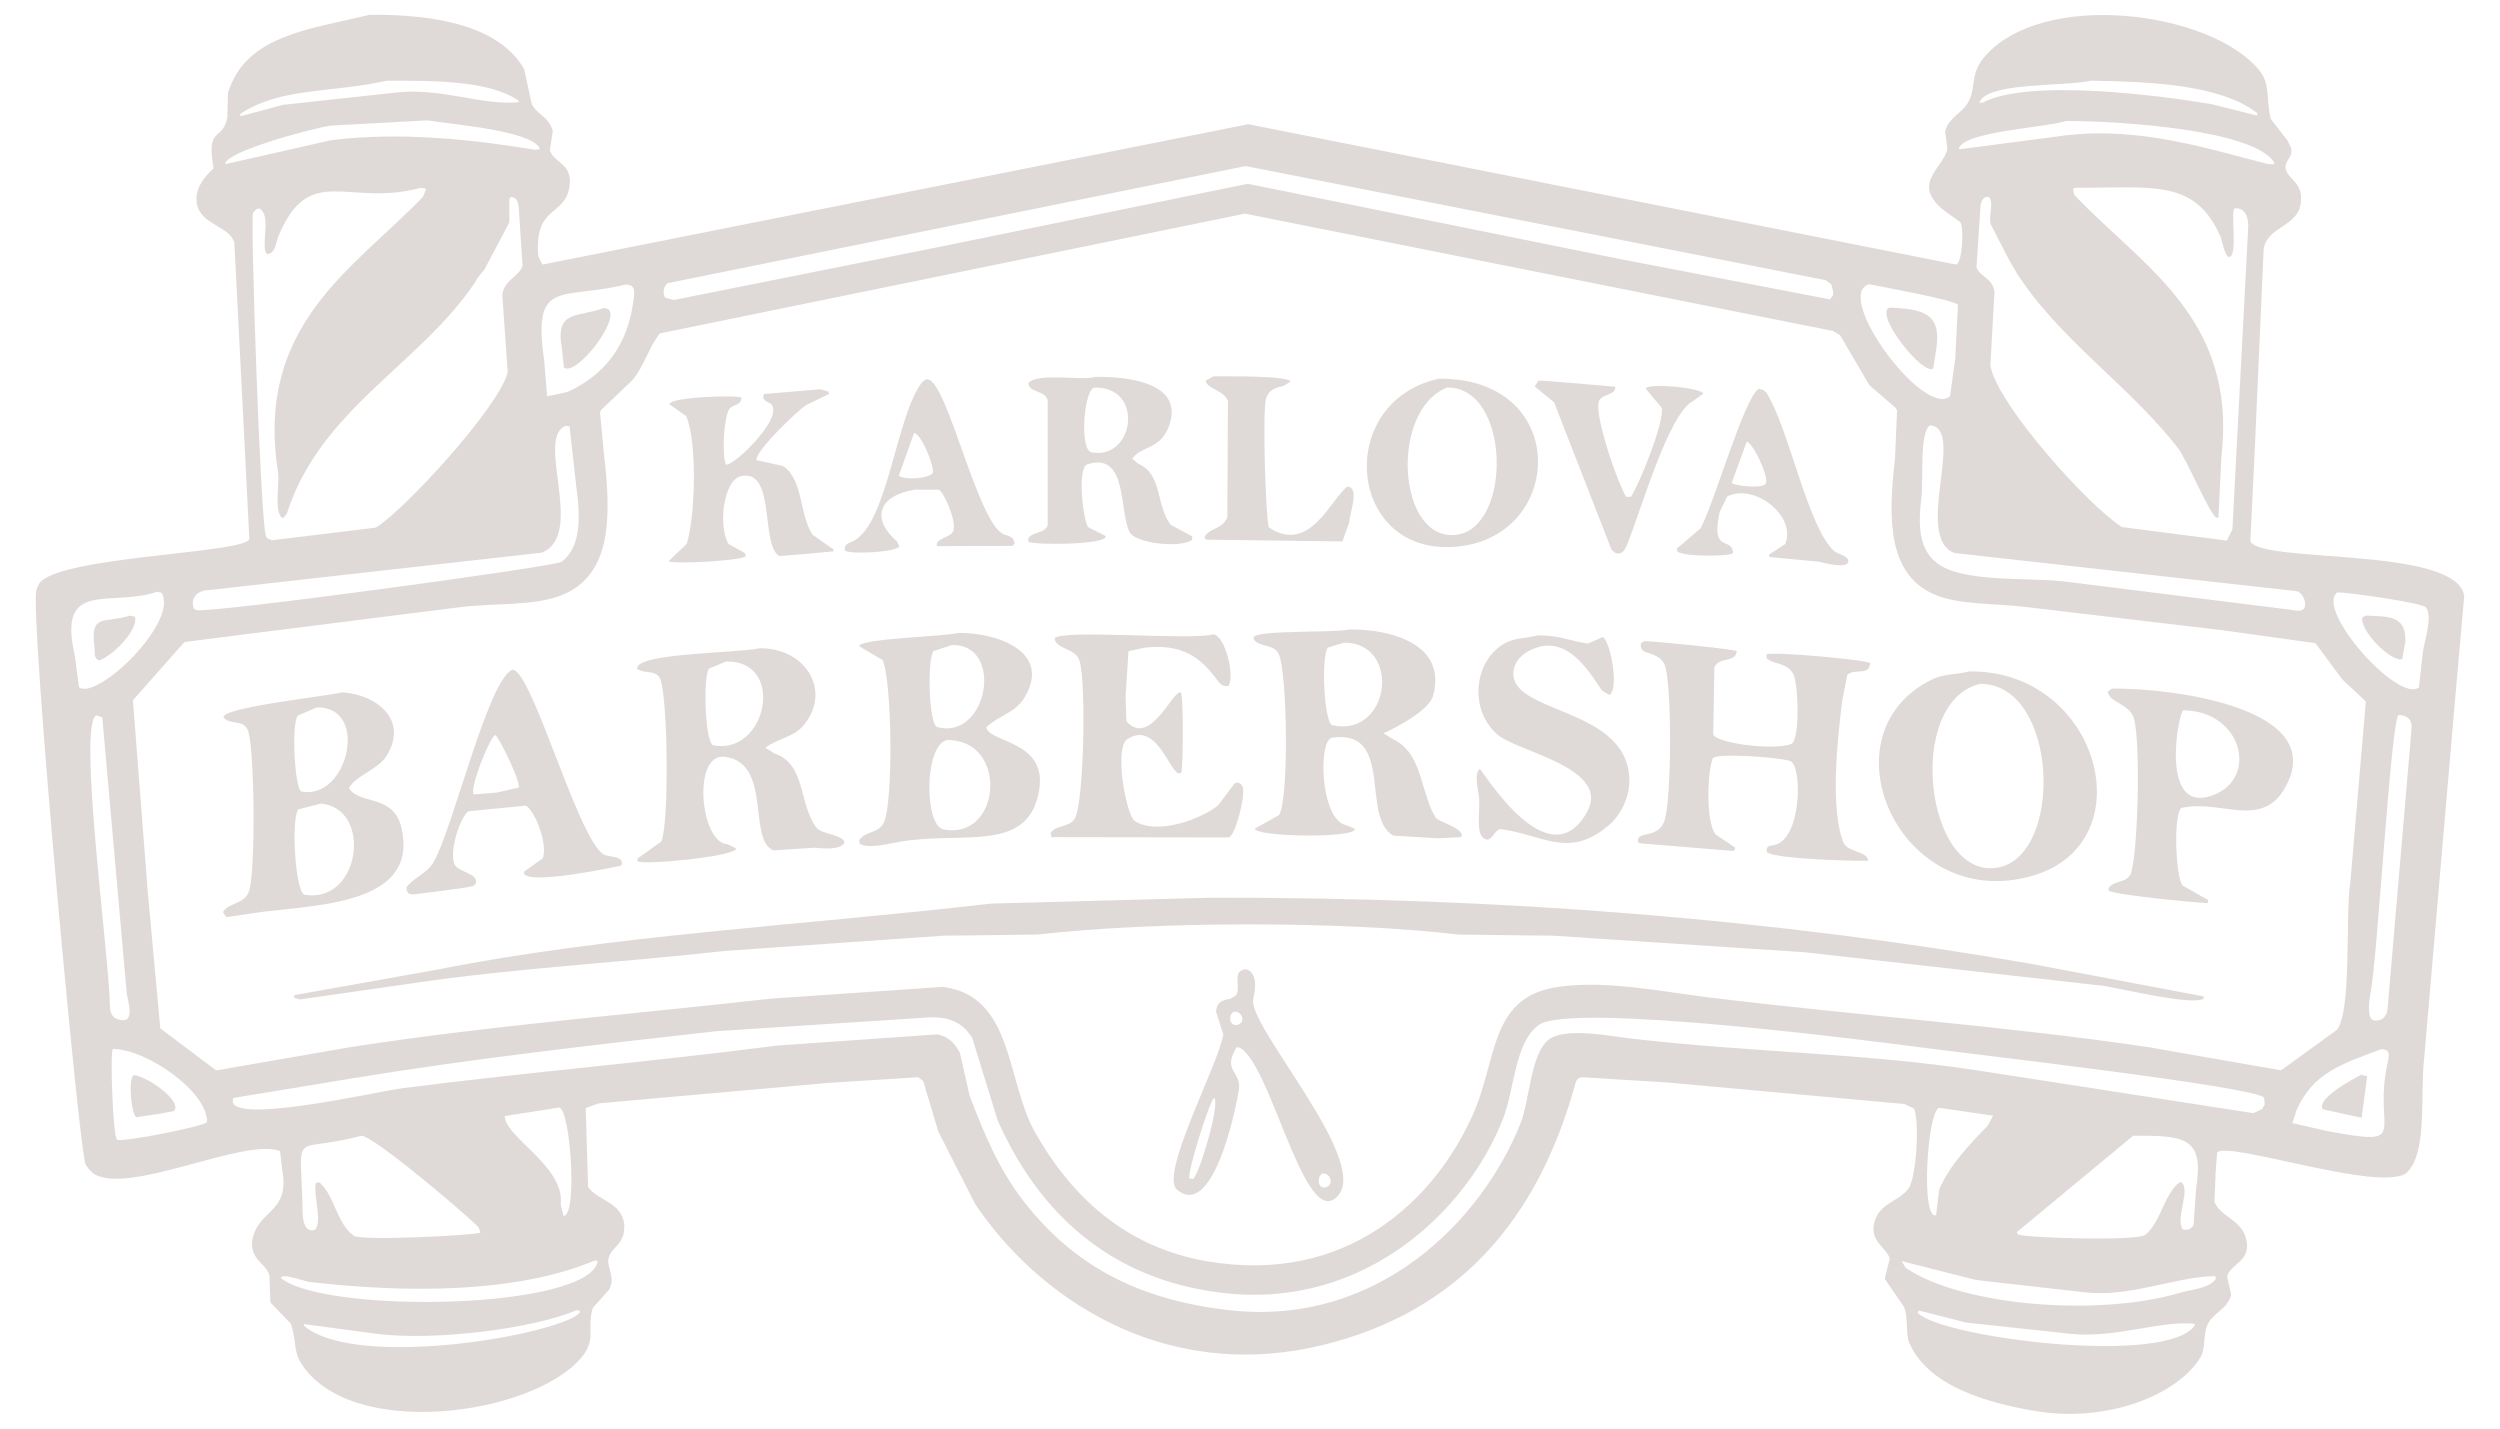 <?xml version="1.0" encoding="utf-8"?>
<!-- Generator: Adobe Illustrator 27.7.0, SVG Export Plug-In . SVG Version: 6.00 Build 0)  -->
<svg version="1.1" id="katman_1" xmlns="http://www.w3.org/2000/svg" xmlns:xlink="http://www.w3.org/1999/xlink" x="0px" y="0px"
	 viewBox="0 0 350 200" style="enable-background:new 0 0 350 200;" xml:space="preserve">
<style type="text/css">
	.st0{fill-rule:evenodd;clip-rule:evenodd;}
</style>
<g fill="#DFDAD7">
	<g>
		<path class="st0" d="M315.05,75.76c0.21-4.3,0.41-8.6,0.62-12.89c0.41-9.31,0.82-18.62,1.24-27.93c0.35-2.96,4.07-3.12,5.03-5.73
			c0.01-0.08,0.03-0.16,0.04-0.25c0.03-0.07,0.05-0.14,0.08-0.21c0.01-0.12,0.03-0.25,0.04-0.37c0.01-0.12,0.03-0.25,0.04-0.37
			c0-0.1,0-0.19,0-0.29c0-0.1,0-0.19,0-0.29c-0.16-2.02-1.79-2.36-2.14-3.79c-0.28-1.13,1.19-1.65,0.7-3.05
			c-0.01-0.01-0.03-0.03-0.04-0.04c-0.01-0.05-0.03-0.11-0.04-0.16c-0.03-0.04-0.05-0.08-0.08-0.12c-0.03-0.05-0.05-0.11-0.08-0.16
			c-0.03-0.05-0.05-0.11-0.08-0.16c-0.01-0.05-0.03-0.11-0.04-0.16c-0.81-1.04-1.62-2.09-2.43-3.13c-0.74-2.97,0.04-4.85-1.69-6.92
			c-6.88-8.23-30.42-11.26-38.47-1.69c-1.99,2.36-1.06,4.37-2.27,6.38c-0.88,1.47-2.61,1.99-3.17,3.95
			c0.11,0.82,0.22,1.65,0.33,2.47c-0.67,2.83-5.08,4.82-0.54,8.57c0.78,0.56,1.57,1.13,2.35,1.69c0.53,0.86,0.26,5.72-0.58,5.93
			c-33.03-6.55-66.07-13.1-99.1-19.65c-32.94,6.55-65.88,13.1-98.82,19.65c-0.19-0.37-0.38-0.74-0.58-1.11
			c-0.64-7.31,3.74-5.47,4.37-9.89c0.45-3.14-2.18-3.22-2.76-4.98c0.14-0.92,0.27-1.84,0.41-2.76c-0.58-2.02-2.36-2.32-2.97-3.83
			c-0.34-1.59-0.69-3.19-1.03-4.78c-3.42-5.98-12.09-7.7-21.63-7.62c-8.61,2.08-17.46,2.91-19.85,11c-0.03,1.14-0.05,2.28-0.08,3.42
			c-0.75,3.45-2.98,1-1.94,7.08c-1.05,0.96-2.8,2.83-2.31,5.07c0.64,2.9,4.59,3,5.23,5.35c0.7,13.82,1.4,27.65,2.1,41.48
			c-0.68,2.04-26.96,2.39-29.45,6.26c-0.03,0.07-0.05,0.14-0.08,0.21c-0.04,0.07-0.08,0.14-0.12,0.21
			c-0.05,0.14-0.11,0.27-0.16,0.41c-0.99,3.04,6.03,79.16,6.88,80.45c0.05,0.08,0.11,0.16,0.16,0.25c0.05,0.07,0.11,0.14,0.16,0.21
			c0.04,0.05,0.08,0.11,0.12,0.16c0.1,0.11,0.19,0.22,0.29,0.33c0.08,0.08,0.16,0.16,0.25,0.25c4.62,3.41,21.34-5.06,26.24-3.05
			c0.11,0.91,0.22,1.81,0.33,2.72c1.09,6.09-3.63,5.44-4.24,9.97c0,0.11,0,0.22,0,0.33c0,0.05,0,0.11,0,0.16c0,0.04,0,0.08,0,0.12
			c0.19,2.11,2.06,2.6,2.43,4.12c0.04,1.19,0.08,2.39,0.12,3.58c0.03,0.08,0.05,0.16,0.08,0.25c0.93,0.97,1.87,1.95,2.8,2.92
			c0.76,2.16,0.34,3.73,1.36,5.4c6.73,11.03,32.5,7.49,39.34-0.7c2.12-2.53,0.69-4.07,1.57-6.92c0.8-0.89,1.59-1.78,2.39-2.68
			c0.01-0.07,0.03-0.14,0.04-0.21c0.01-0.04,0.03-0.08,0.04-0.12c0.6-1.51-0.57-2.8-0.25-4c0.43-1.62,2.26-1.8,2.18-4.45
			c0-0.1,0-0.19,0-0.29c-0.01-0.04-0.03-0.08-0.04-0.12c0-0.01,0-0.03,0-0.04c-0.01-0.1-0.03-0.19-0.04-0.29
			c-0.72-2.74-3.62-2.81-4.98-4.74c-0.11-3.68-0.22-7.36-0.33-11.04c0.6-0.22,1.21-0.44,1.81-0.66c10.79-0.96,21.58-1.92,32.38-2.88
			c4.12-0.26,8.24-0.52,12.36-0.78c0.23,0.18,0.47,0.36,0.7,0.54c0.7,2.35,1.4,4.7,2.1,7.04c1.72,3.38,3.43,6.76,5.15,10.13
			c8.41,12.64,25.9,25.28,48.56,19.81c19.2-4.63,30.2-17.65,35.42-36.37c0.18-0.66,0.29-1.03,0.99-1.15
			c4.01,0.25,8.02,0.49,12.03,0.74c11.04,1,22.08,2,33.12,3.01c0.45,0.22,0.91,0.44,1.36,0.66c0.81,2.18,0.25,9.75-0.78,11.16
			c-1.38,1.88-4.04,2-4.78,4.7c-0.76,2.76,1.76,3.56,2.14,5.15c-0.23,0.93-0.47,1.87-0.7,2.8c0.89,1.3,1.79,2.61,2.68,3.91
			c0.68,1.53,0.2,3.79,0.78,5.11c2.59,5.88,10.52,8.32,17.79,9.52c9.63,1.59,19.63-2.07,22.98-7.58c0.76-1.25,0.25-3.35,1.11-4.82
			c0.85-1.45,2.66-1.96,3.17-3.91c-0.19-0.85-0.38-1.7-0.58-2.55c0.43-1.74,3.18-2.04,2.76-4.82c-0.48-3.2-3.68-3.4-4.53-5.64
			c0.05-1.32,0.11-2.64,0.16-3.95c0.07-0.97,0.14-1.95,0.21-2.92c1.29-1.79,22.95,5.69,26.57,2.8c0.15-0.18,0.3-0.36,0.45-0.54
			c2.37-3.15,1.41-10.9,1.98-15.57c1.39-16.1,2.77-32.21,4.16-48.32c0.48-5.44,0.96-10.87,1.44-16.31
			C343.95,76.4,316.4,78.96,315.05,75.76z M292.73,11.3c8.6,0.12,18.23,0.6,23.27,4.53c0,0.08,0,0.16,0,0.25
			c-0.03,0.03-0.05,0.05-0.08,0.08c-2.09-0.52-4.17-1.04-6.26-1.57c-7.15-1.22-25.61-3.64-32.13-0.21c-0.12,0-0.25,0-0.37,0
			c-0.01-0.01-0.03-0.03-0.04-0.04C278.25,11.46,288.73,12.16,292.73,11.3z M274.4,20.89c-0.05-0.01-0.11-0.03-0.16-0.04
			c0.48-2.44,11.97-2.95,15.03-3.91c7.99,0,26.35,1.29,29.12,5.81c-0.01,0.08-0.03,0.16-0.04,0.25c-0.29-0.01-0.58-0.03-0.86-0.04
			c-7.9-1.99-17.72-5.28-28.34-4C284.23,19.6,279.31,20.25,274.4,20.89z M276.71,37.45c0.19-2.95,0.38-5.9,0.58-8.86
			c0.21-0.59,0.37-1.09,1.11-1.03c0.82,0.59-0.03,2.63,0.29,3.83c0.88,1.7,1.76,3.41,2.64,5.11c0.03,0.04,0.05,0.08,0.08,0.12
			c0.03,0.05,0.05,0.11,0.08,0.16c0.03,0.04,0.05,0.08,0.08,0.12c0.03,0.05,0.05,0.11,0.08,0.16c0.04,0.05,0.08,0.11,0.12,0.16
			c0.03,0.05,0.05,0.11,0.08,0.16c0.04,0.05,0.08,0.11,0.12,0.16c0.03,0.05,0.05,0.11,0.08,0.16s0.05,0.11,0.08,0.16
			c0.03,0.05,0.05,0.11,0.08,0.16c6.04,9.54,15.9,15.9,22.74,24.76c1.21,1.57,4.31,9.04,5.35,9.72c0.1-0.03,0.19-0.05,0.29-0.08
			c0.14-2.86,0.27-5.71,0.41-8.57c2.24-19.44-11.34-26.73-20.6-36.58c-0.05-0.29-0.11-0.58-0.16-0.86c0.1-0.04,0.19-0.08,0.29-0.12
			c10.89,0.03,16.75-1.3,20.35,6.84c0.18,0.41,0.62,2.97,1.24,2.84c1.2-0.25,0.14-5.99,0.7-6.8c1.36-0.15,1.94,1.04,1.94,2.43
			c-0.74,14.17-1.48,28.34-2.22,42.51c-0.26,0.52-0.52,1.04-0.78,1.57c-4.89-0.63-9.78-1.26-14.66-1.89
			c-4.38-2.64-17.42-17-18.45-22.61c0.19-3.43,0.38-6.87,0.58-10.3C278.98,38.88,277.26,38.85,276.71,37.45z M321.52,82.76
			c0.69,0.09,1.48,1.44,1.11,2.31c-0.26,0.62-1.32,0.42-1.98,0.29c-10.53-1.32-21.06-2.64-31.59-3.95
			c-5.52-0.62-14.38,0.21-17.96-2.64c-2.47-1.96-2.58-5.28-2.1-9.14c0.29-2.36-0.3-9.06,1.19-10.09c5.08,0.33-2.33,15.65,3.42,17.88
			C289.58,79.19,305.55,80.98,321.52,82.76z M261.67,39.8c1.63,0.32,12.11,2.22,12.44,2.88c-0.12,2.48-0.25,4.97-0.37,7.46
			c-0.25,1.78-0.49,3.57-0.74,5.35C269.29,58.56,256.58,41.29,261.67,39.8z M93.49,39.64c26.96-5.46,53.93-10.93,80.9-16.39
			c27.07,5.33,54.15,10.66,81.23,15.98c0.26,0.19,0.52,0.38,0.78,0.58c0.08,0.36,0.16,0.71,0.25,1.07
			c-0.01,0.16-0.03,0.33-0.04,0.49c-0.14,0.18-0.27,0.36-0.41,0.54c-9.79-1.88-19.58-3.76-29.37-5.64
			c-17.38-3.51-34.77-7.03-52.15-10.54c-14.28,2.92-28.56,5.85-42.84,8.77c-12.51,2.5-25.02,5-37.52,7.5
			c-0.4-0.11-0.8-0.22-1.19-0.33C92.66,41,92.99,39.95,93.49,39.64z M87.6,39.84c1.09,0,1.28,0.56,1.15,1.73
			c-0.76,6.83-4.12,10.9-9.27,13.3c-0.96,0.21-1.92,0.41-2.88,0.62c-0.14-1.66-0.27-3.32-0.41-4.98
			C74.52,38.91,78.44,42.05,87.6,39.84z M33.64,15.95c5.6-3.74,12.58-2.89,20.51-4.65c6.67,0,14.36-0.05,18.45,2.8
			c0,0.07,0,0.14,0,0.21c-5.1,0.5-10.82-2.06-17.09-1.36c-5.3,0.58-10.6,1.15-15.9,1.73c-1.95,0.52-3.9,1.04-5.85,1.57
			c-0.05-0.04-0.11-0.08-0.16-0.12C33.61,16.06,33.63,16.01,33.64,15.95z M31.5,22.99c0.08-1.77,11.93-4.95,14.75-5.4
			c4.53-0.25,9.06-0.49,13.59-0.74c3.81,0.61,14.44,1.43,15.73,3.91c-0.03,0.05-0.05,0.11-0.08,0.16c-0.21,0.01-0.41,0.03-0.62,0.04
			c-8.6-1.41-18.83-2.56-28.59-1.32C41.36,20.77,36.43,21.88,31.5,22.99z M71.08,52.08c-1.03,4.72-14.6,19.51-18.49,21.79
			c-4.85,0.59-9.69,1.18-14.54,1.77c-0.18-0.08-0.36-0.16-0.54-0.25c-0.04-0.01-0.08-0.03-0.12-0.04c-0.05-0.1-0.11-0.19-0.16-0.29
			c-0.78-2.21-2.19-44.62-1.81-45.27c0.15-0.16,0.3-0.33,0.45-0.49c0.14-0.04,0.27-0.08,0.41-0.12c1.67,0.87,0.38,4.44,0.91,6.18
			c0.08,0.07,0.16,0.14,0.25,0.21c1.16-0.09,1.16-1.6,1.52-2.47c4.38-10.49,9.63-4.05,19.94-6.8c0.21,0.03,0.41,0.05,0.62,0.08
			c0.04,0.04,0.08,0.08,0.12,0.12c-0.14,0.34-0.27,0.69-0.41,1.03c-9.58,10.03-23.56,17.86-20.31,38.55
			c0.25,1.61-0.59,5.5,0.58,6.43c0.07-0.01,0.14-0.03,0.21-0.04c0.15-0.19,0.3-0.38,0.45-0.58c4.69-14.64,18.58-20.79,26.36-32.38
			c0.08-0.15,0.16-0.3,0.25-0.45c0.05-0.07,0.11-0.14,0.16-0.21c0.1-0.14,0.19-0.27,0.29-0.41c0.1-0.11,0.19-0.22,0.29-0.33
			c0.11-0.14,0.22-0.27,0.33-0.41c1.15-2.18,2.31-4.37,3.46-6.55c0-1.11,0-2.22,0-3.34c0.1-0.08,0.19-0.16,0.29-0.25
			c0.77,0.13,0.93,0.69,1.03,1.48c0.18,2.73,0.36,5.46,0.54,8.2c-0.56,1.54-2.53,1.9-2.84,4.04C70.56,44.88,70.82,48.48,71.08,52.08
			z M29.36,82.6c15.5-1.74,31-3.49,46.5-5.23c6.17-2.52-0.99-16.05,3.34-17.75c0.18,0.03,0.36,0.05,0.54,0.08
			c0.3,2.72,0.6,5.44,0.91,8.16c0.61,4.4,0.79,8.63-2.02,10.79c-0.87,0.67-49.55,7.29-51.16,6.76c-0.11-0.07-0.22-0.14-0.33-0.21
			C26.58,83.61,27.75,82.6,29.36,82.6z M11.07,96.23c-0.21-1.52-0.41-3.05-0.62-4.57c-2.44-10.66,5.08-6.59,11.53-8.81
			c0.21,0.04,0.41,0.08,0.62,0.12C25.14,86.94,13.68,98.08,11.07,96.23z M13.5,100.14c0.27,0.1,0.55,0.19,0.82,0.29
			c1.14,12.86,2.28,25.73,3.42,38.6c0.11,0.89,0.98,3.48-0.25,3.79c-0.12,0-0.25,0-0.37,0c-1.13-0.05-1.72-0.72-1.73-1.94
			C15.36,134.42,10.8,101.27,13.5,100.14z M16.38,159.54c-0.6-0.6-0.98-12.38-0.58-12.65c0-0.01,0-0.03,0-0.04
			c4.76,0.04,13.31,6,13.18,10.26C28.31,157.75,16.86,160.01,16.38,159.54z M80.14,184.5c-6.34,3.13-30.9,6.83-37.57,1.11
			c-0.01-0.05-0.03-0.11-0.04-0.16c0.01-0.03,0.03-0.05,0.04-0.08c3.36,0.45,6.73,0.91,10.09,1.36c8.38,1.06,22.27-0.79,28.05-3.3
			C81.94,183.49,80.49,184.33,80.14,184.5z M83.28,176.47c0.12,0.03,0.25,0.05,0.37,0.08c0.01,0.01,0.03,0.03,0.04,0.04
			c-1.35,6.81-38.14,7.38-44.36,2.35c0.1-0.79,3.2,0.44,4.04,0.54C56.68,181.01,72.18,181.13,83.28,176.47z M44.06,172.19
			c-1.37,0.37-1.67-1.22-1.69-2.47c-0.23-12.19-1.92-8.04,8.24-10.71c1.79,0.07,14.67,11.02,16.39,12.81
			c0.08,0.25,0.16,0.49,0.25,0.74c-0.27,0.36-16.65,1.21-17.71,0.45c-2.41-1.72-2.6-5.39-4.7-7.37c-0.07-0.04-0.14-0.08-0.21-0.12
			c-0.14,0.04-0.27,0.08-0.41,0.12C43.81,167.12,45.21,171.18,44.06,172.19z M70.67,156.25c2.53-0.4,5.05-0.8,7.58-1.19
			c1.61,0.01,2.66,15.39,0.62,15.16c-0.12-0.54-0.25-1.07-0.37-1.61C79.11,163.27,70.67,159.22,70.67,156.25z M268.47,183.8
			c0.05-0.11,0.11-0.22,0.16-0.33c2.21,0.56,4.42,1.13,6.63,1.69c4.86,0.52,9.72,1.04,14.58,1.57c6.16,0.68,12.66-1.89,17.38-1.4
			c0.03,0.05,0.05,0.11,0.08,0.16C303.63,191.34,271.81,187.29,268.47,183.8z M310.19,178.74c0.01,0.08,0.03,0.16,0.04,0.25
			c-0.81,1.38-3.39,1.52-5.11,2.02c-11.46,3.37-30.5,1.81-38.31-3.5c-0.19-0.32-0.38-0.63-0.58-0.95c3.47,0.88,6.95,1.76,10.42,2.64
			c5.09,0.58,10.19,1.15,15.28,1.73c6.31,0.72,12.79-2.22,18.08-2.27C310.08,178.68,310.14,178.71,310.19,178.74z M271.47,155.09
			c2.53,0.37,5.05,0.74,7.58,1.11c-0.26,0.47-0.52,0.93-0.78,1.4c-2.42,2.5-5.4,5.58-6.8,8.98c-0.14,1.18-0.27,2.36-0.41,3.54
			C268.86,170.85,269.83,155.56,271.47,155.09z M305.37,165.51c-0.08,0.01-0.16,0.03-0.25,0.04c-2.14,1.57-2.61,5.6-4.78,7.33
			c-1.09,0.87-16.01,0.48-17.79-0.04c-0.07-0.11-0.14-0.22-0.21-0.33c5.44-4.5,10.87-9.01,16.31-13.51
			c7.15-0.03,9.96,0.17,8.81,7.33c-0.12,1.74-0.25,3.49-0.37,5.23c-0.31,0.44-0.88,0.79-1.52,0.54
			C304.51,170.51,306.76,166.52,305.37,165.51z M316.7,155.26c-0.41,0.19-0.82,0.38-1.24,0.58c-12.67-1.96-25.35-3.93-38.02-5.89
			c-16.05-2.52-32.18-2.6-48.89-4.53c-3.09-0.36-9.48-1.67-11.78,0.16c-2.45,1.96-2.66,8.55-3.87,11.62
			c-5.39,13.6-19.94,28.52-40.66,26.24c-13.7-1.51-22.42-6.86-29-15.36c-3.31-4.28-5.39-9.13-7.5-14.71c-0.45-2-0.91-4.01-1.36-6.01
			c-0.7-1.26-1.51-2.24-3.17-2.55c-7.47,0.52-14.94,1.04-22.41,1.57c-18.04,2.32-35.48,3.79-52.48,5.97
			c-3.37,0.43-25.36,5.5-23.64,1.36c5.67-0.93,11.34-1.87,17.01-2.8c16.2-2.66,33.59-4.64,50.66-6.55
			c9.99-0.65,19.99-1.29,29.99-1.94c3.05-0.02,4.62,1.05,5.77,2.88c1.18,3.83,2.36,7.66,3.54,11.49
			c5.58,12.65,15.54,22.49,31.92,24.26c19.61,2.12,33.81-11.6,38.84-24.38c1.63-4.13,1.63-10.75,5.03-13.18
			c4.51-3.23,47.01,2.29,54.29,3.25c6.05,0.8,45.89,5.38,47.25,6.92c0.03,0.33,0.05,0.66,0.08,0.99
			C316.95,154.85,316.83,155.05,316.7,155.26z M300.84,146.61c-20.12-2.99-40.19-4.36-61.5-6.96c-6.57-0.8-15.23-2.61-21.91-1.36
			c-8.79,1.64-7.93,10.19-11.08,17.42c-5.33,12.24-17.78,24.3-37.52,20.84c-11.54-2.02-19.08-9.38-23.97-18.12
			c-4.02-7.18-2.92-18.92-12.81-20.27c-8.05,0.55-16.09,1.1-24.14,1.65c-20.37,2.29-39.63,3.8-58.9,6.8
			c-6.25,1.08-12.5,2.17-18.74,3.25c-2.61-1.96-5.22-3.93-7.83-5.89c-0.59-6.44-1.18-12.88-1.77-19.32
			c-0.69-8.87-1.37-17.74-2.06-26.61l7.21-8.16c12.71-1.61,25.43-3.21,38.14-4.82c5.09-0.7,10.92-0.11,14.95-1.85
			c6.63-2.86,6.72-10.65,5.64-19.65c-0.18-1.94-0.36-3.87-0.54-5.81c0.04-0.11,0.08-0.22,0.12-0.33c1.5-1.43,2.99-2.86,4.49-4.28
			c1.47-1.84,2.09-4.1,3.5-6.14c0.1-0.11,0.19-0.22,0.29-0.33c27.29-5.59,54.59-11.18,81.89-16.76
			c27.44,5.48,54.9,10.96,82.34,16.43c0.33,0.21,0.66,0.41,0.99,0.62c1.36,2.32,2.72,4.64,4.08,6.96c1.22,1.06,2.44,2.11,3.67,3.17
			c0.07,0.12,0.14,0.25,0.21,0.37c-0.1,2.25-0.19,4.5-0.29,6.76c-1.02,8.59-0.93,16.2,5.48,18.99c3.47,1.51,8.31,1.21,12.85,1.77
			c9.17,1.08,18.34,2.17,27.52,3.25c4.34,0.6,8.68,1.21,13.02,1.81c1.24,1.67,2.47,3.35,3.71,5.03c1.11,1.04,2.22,2.09,3.34,3.13
			c-0.73,8.47-1.46,16.94-2.18,25.41c-0.72,4.57,0.24,17.74-1.85,20.55c-2.61,1.89-5.22,3.79-7.83,5.68
			C313.17,148.78,307.01,147.69,300.84,146.61z M334.33,148.5c-2.33,10.06,3.62,12.11-8.57,9.84c-1.61-0.37-3.21-0.74-4.82-1.11
			c0.19-0.6,0.38-1.21,0.58-1.81c2.29-5.2,6.33-6.48,11.86-8.53C334.54,146.9,334.54,147.6,334.33,148.5z M337.59,102.33
			c-1.11,13-2.22,26.01-3.34,39.01c-0.13,0.95-0.76,1.68-1.89,1.52c-1.08-0.15-0.66-2.99-0.45-4.08c0.94-4.82,2.83-38.15,3.91-38.68
			C337.15,100.14,337.8,100.86,337.59,102.33z M339.19,91.37c-0.18,1.62-0.36,3.24-0.54,4.86c-2.88,2.3-14.64-10.99-11.41-13.3
			c1.67,0.01,11.98,1.49,12.4,2.1C340.62,86.45,339.37,89.8,339.19,91.37z M270.65,51.58c0.15-0.96,0.3-1.92,0.45-2.88
			c0.71-4.96-2.07-5.44-6.63-5.64C262.43,44.17,269.33,52.71,270.65,51.58z M78.95,51.46c1.91,1.42,9.16-8.43,5.52-8.32
			c-3.56,1.35-6.79,0.17-5.81,5.6C78.76,49.64,78.85,50.55,78.95,51.46z M168.66,75.1c0.04,0.15,0.08,0.3,0.12,0.45
			c6.38,0.08,12.77,0.16,19.15,0.25c0.32-0.88,0.63-1.76,0.95-2.64c0.09-1.42,1.53-4.94-0.25-5.03c-2.28,1.63-5.23,9.53-10.96,5.73
			c-0.42-0.28-0.99-16.41-0.41-18.12c0.33-0.98,1.13-1.49,2.31-1.65c0.37-0.22,0.74-0.44,1.11-0.66c-0.29-0.86-8.86-0.74-10.79-0.74
			c-0.37,0.21-0.74,0.41-1.11,0.62c0.24,1.16,2.63,1.33,3.13,2.84c-0.03,5.42-0.05,10.85-0.08,16.27
			C171.14,74.1,169.5,73.83,168.66,75.1z M154.82,75.06c-0.84-0.43-1.68-0.85-2.51-1.28c-0.7-1.17-1.53-8.31-0.08-8.77
			c5.71-1.83,4.4,6.56,5.93,9.52c0.74,1.43,6.61,2.27,8.69,1.11c0.03-0.18,0.05-0.36,0.08-0.54c-1-0.54-2-1.07-3.01-1.61
			c-2.1-2.64-1.17-7.17-4.57-8.57c-0.27-0.23-0.55-0.47-0.82-0.7c1.22-1.81,3.77-1.23,5.03-4.33c2.47-6.1-5.13-7.19-10.13-7.13
			c-2.01,0.58-8.22-0.64-9.47,0.87c0.16,1.43,2.29,0.94,2.72,2.39c0,5.83,0,11.67,0,17.51c-0.52,1.26-2.11,0.85-2.72,1.85
			c0,0.15,0,0.3,0,0.45C144.27,76.31,154.98,76.34,154.82,75.06z M153.18,54.26c7.13-0.18,5.6,10.23-0.37,9.06
			C151.11,62.99,151.73,54.7,153.18,54.26z M204.83,76.42c14.31-2.11,14.73-23.59-3.42-23.4C186.38,56.39,188.75,78.79,204.83,76.42
			z M202.6,54.26c8.89-0.11,9.12,19.53,1.36,20.6C195.64,76,194.47,57.44,202.6,54.26z M125.91,76.5c-0.11-0.23-0.22-0.47-0.33-0.7
			c-3.51-3.04-2.85-6.35,2.51-7.25c1.11,0,2.22,0,3.34,0c0.82,0.47,2.54,4.52,2.02,5.81c-0.39,0.96-2.61,0.99-2.27,2.1
			c3.54-0.01,7.09-0.03,10.63-0.04c0.07-0.11,0.14-0.22,0.21-0.33c0-0.03,0-0.05,0-0.08c-0.08-0.87-0.75-0.93-1.44-1.19
			c-3.74-1.42-7.94-21.61-10.75-21.71c-0.07,0-0.14,0-0.21,0c-0.18,0.14-0.36,0.27-0.54,0.41c-3.64,4.72-4.76,19.64-9.56,22.2
			c-0.63,0.34-1.37,0.36-1.24,1.36C119,77.63,125.35,77.35,125.91,76.5z M127.97,60.6c1.02,0.21,2.77,4.41,2.64,5.6
			c-0.54,0.79-3.9,1.05-4.78,0.41C126.54,64.61,127.25,62.61,127.97,60.6z M225.63,77c0.19,0.15,0.38,0.3,0.58,0.45
			c1.01,0.24,1.32-0.62,1.57-1.19c1.81-4.32,5.77-18.34,9.23-20.1c0.49-0.36,0.99-0.71,1.48-1.07c-0.48-0.81-7.6-1.51-8.11-0.7
			c0.76,0.91,1.51,1.81,2.27,2.72c0.39,2.03-3.35,11.15-4.33,12.44c-0.22,0-0.44,0-0.66,0c-1.06-1.62-4.27-10.72-3.87-13.14
			c0.23-1.39,2.46-0.93,2.35-2.27c0,0-9.8-0.87-10.75-0.86c-0.18,0.27-0.36,0.55-0.54,0.82c0.91,0.74,1.81,1.48,2.72,2.22
			C220.25,63.21,222.94,70.1,225.63,77z M234.77,76.79c0.01,0.14,0.03,0.27,0.04,0.41c0.83,0.76,7.51,0.74,7.83,0.21
			c-0.2-2.37-3.19,0.17-1.89-5.73c0.36-0.73,0.71-1.46,1.07-2.18c3.74-1.9,9.74,2.7,8.11,6.67c-0.76,0.49-1.51,0.99-2.27,1.48
			c0.01,0.11,0.03,0.22,0.04,0.33c2.32,0.22,4.64,0.44,6.96,0.66c0.75,0.18,3.81,0.97,4.08,0.08c0.26-0.84-1.51-1.2-1.89-1.52
			c-3.72-3.15-6.37-17.17-9.52-22.16c-0.14-0.14-0.27-0.27-0.41-0.41c-0.23-0.07-0.47-0.14-0.7-0.21
			c-2.06,1.29-6.3,16.27-8.16,19.57C236.97,74.92,235.87,75.86,234.77,76.79z M244.54,61.84c0.82,0.08,3.13,4.84,2.68,5.85
			c-0.32,0.72-4.17,0.4-4.78-0.08C243.14,65.68,243.84,63.76,244.54,61.84z M93.61,78.56c0.29,0.46,10.4-0.04,10.79-0.7
			c-0.04-0.15-0.08-0.3-0.12-0.45c-0.76-0.41-1.51-0.82-2.27-1.24c-1.53-2.53-0.72-9.01,1.77-9.52c4.87-0.99,2.66,9.64,5.31,11.2
			c1.19-0.1,2.39-0.19,3.58-0.29c1.33-0.12,2.66-0.25,4-0.37c0.01-0.08,0.03-0.16,0.04-0.25c-0.99-0.7-1.98-1.4-2.97-2.1
			c-1.89-2.92-1.24-7.67-4.12-9.6c-1.24-0.27-2.47-0.55-3.71-0.82c-0.31-1.13,5.82-7.04,7-7.74c1.06-0.51,2.11-1.02,3.17-1.52
			c-0.04-0.12-0.08-0.25-0.12-0.37c-0.38-0.1-0.77-0.19-1.15-0.29c-2.62,0.22-5.25,0.44-7.87,0.66c-0.23,0.63,0.1,0.96,0.58,1.15
			c3.17,1.29-4.75,9-5.89,8.73c-0.61-1.45-0.27-6.62,0.45-7.74c0.48-0.75,1.65-0.41,1.73-1.61c-0.29-0.42-9.97-0.16-10.09,0.91
			c0.78,0.55,1.57,1.1,2.35,1.65c1.54,3.6,1.3,13.86,0.08,17.88C95.32,76.94,94.47,77.75,93.61,78.56z M18.89,86.35
			c-0.23-0.05-0.47-0.11-0.7-0.16c-3.56,1.13-5.55-0.39-4.98,4.28c0.12,0.99-0.14,1.58,0.62,1.98
			C15.4,92.12,19.42,88.31,18.89,86.35z M331.2,86.18c-0.15,0.08-0.3,0.16-0.45,0.25c-0.52,1.64,3.9,6.29,5.56,5.85
			c0.15-0.84,0.3-1.68,0.45-2.51C336.82,86.11,334.4,86.34,331.2,86.18z M186.5,103.27c8.76-1.21,3.93,11.11,8.57,13.72
			c2.11,0.12,4.23,0.25,6.34,0.37c1.04-0.05,2.09-0.11,3.13-0.16c0.76-1.12-3.09-2.12-3.54-2.72c-0.18-0.33-0.36-0.66-0.54-0.99
			c-1.71-3.91-1.67-8.26-5.52-10.05c-0.41-0.26-0.82-0.52-1.24-0.78c0,0,6.24-2.8,6.92-5.23c2.03-7.24-5.87-9.37-11.74-9.31
			c-2.14,0.52-12.75,0.04-13.35,1.07c0,0.11,0,0.22,0,0.33c0.8,1.12,2.74,0.6,3.46,1.98c1.23,2.37,1.5,20.28,0.08,22.61
			c-1.13,0.63-2.25,1.26-3.38,1.89c0,1.19,14.22,1.39,14,0.04c-0.38-0.16-0.77-0.33-1.15-0.49
			C184.8,114.88,184.5,103.55,186.5,103.27z M185.88,90.67c0.76-0.23,1.51-0.47,2.27-0.7c8.1-0.03,6.54,13.3-1.61,11.57
			C185.4,101.3,184.92,92.17,185.88,90.67z M120.26,90.46c1.1,0.65,2.2,1.29,3.3,1.94c1.33,2.91,1.51,19.7,0.21,22.7
			c-0.7,1.6-2.68,1.23-3.5,2.55c0.04,0.16,0.08,0.33,0.12,0.49c1.18,0.74,4.24-0.07,5.52-0.29c8.91-1.53,18.09,1.69,19.57-7.21
			c1.17-7.01-6.96-6.6-7.41-8.81c1.82-1.75,4.03-1.94,5.4-4.24c3.8-6.4-3.97-9.05-9.27-8.98C132.16,89.12,120.47,89.38,120.26,90.46
			z M132.13,116.13c-2.75-0.51-2.78-11.68,0.41-12.52C141.2,103.45,140.26,117.62,132.13,116.13z M131.22,101.79
			c-1.19-0.32-1.43-9.31-0.54-10.63c0.86-0.29,1.73-0.58,2.6-0.86C140.69,90.17,138.24,103.69,131.22,101.79z M147.08,116.62
			c0.04,0.19,0.08,0.38,0.12,0.58c8.29,0.01,16.59,0.03,24.88,0.04c0.95-0.56,2.18-5.45,1.94-6.92c-0.08-0.46-0.59-0.96-1.15-0.66
			c-0.77,1.02-1.54,2.03-2.31,3.05c-1.93,1.71-8.4,4.37-11.7,2.22c-1.18-0.77-2.94-10.2-1.03-11.45c3.84-2.51,5.7,3.91,7.08,4.78
			c0.15-0.01,0.3-0.03,0.45-0.04c0.29-0.41,0.35-10.72-0.04-11.29c-1.2-0.31-4.23,7.7-7.62,4.08c-0.04-1.17-0.08-2.33-0.12-3.5
			c0.14-2.11,0.27-4.23,0.41-6.34c0.74-0.16,1.48-0.33,2.22-0.49c5.42-0.63,7.9,1.49,10.01,4.28c0.42,0.55,0.85,1.27,1.77,1.07
			c0.94-1.42-0.53-7.19-2.14-7.21c-3.39,0.85-21.14-0.76-22.2,0.54c0.17,1.62,2.97,1.3,3.5,3.21c0.96,3.45,0.56,19.88-0.66,22
			C149.76,115.84,147.83,115.48,147.08,116.62z M207.63,117.28c1.28,1.02,1.49-1.35,2.6-1.19c5.96,0.86,9.46,4.2,15.08-0.62
			c1.41-1.21,2.8-3.61,2.8-6.14c0.01-10.56-17.27-9.28-16.19-15.53c0.24-1.37,1.22-2.22,2.31-2.76c5.17-2.56,8.32,3.16,10.05,5.64
			c0.34,0.21,0.69,0.41,1.03,0.62c1.39-0.81,0.18-7.49-0.91-8.11c-0.7,0.3-1.4,0.6-2.1,0.91c-2.34-0.32-3.97-1.17-7-1.15
			c-1.96,0.47-3.29,0.34-4.7,1.15c-4.38,2.53-4.92,9.48-0.86,12.81c2.88,2.37,15.88,4.66,12.44,10.79
			c-5.42,9.68-14.73-6.09-15.03-6.05c-0.79,0.77-0.21,2.81-0.08,4C207.23,113.26,206.61,116.47,207.63,117.28z M247.3,91.62
			c0.01,0.19,0.03,0.38,0.04,0.58c0.21,0.12,0.41,0.25,0.62,0.37c1.41,0.52,2.41,0.56,3.09,1.77c0.7,1.24,1.04,9.35-0.33,9.84
			c-2.4,0.87-10.1-0.05-10.87-1.32c0.05-3.1,0.11-6.21,0.16-9.31c0.37-1.69,3.02-0.65,3.13-2.39c-0.18-0.25-11.46-1.41-12.97-1.4
			c-0.15,0.11-0.3,0.22-0.45,0.33c-0.11,0.98,0.4,1.13,1.15,1.36c0.93,0.28,1.83,0.75,2.18,1.61c1.04,2.52,1.01,19.3-0.08,22
			c-0.38,0.94-1.12,1.46-2.22,1.69c-0.59,0.12-1.76,0.3-1.36,1.19c0.04,0.04,0.08,0.08,0.12,0.12c4.38,0.36,8.76,0.71,13.14,1.07
			c0.08-0.07,0.16-0.14,0.25-0.21c0.01-0.08,0.03-0.16,0.04-0.25c-0.92-0.62-1.84-1.24-2.76-1.85c-1.32-1.67-1.21-8.4-0.41-10.63
			c0.31-0.86,10.01-0.13,10.96,0.41c1.63,0.93,1.49,11.25-2.55,11.74c-0.68,0.08-0.9,0.23-0.82,0.95
			c0.96,1.02,14.12,1.34,14.21,1.19c-0.24-1.41-2.97-1.1-3.54-2.64c-1.82-4.88-0.79-14.38-0.12-19.73c0.23-1.19,0.47-2.39,0.7-3.58
			c0.83-1.05,3.11,0.19,3.21-1.69C261.45,92.36,247.76,91.16,247.3,91.62z M92.34,94.87c1.18,1.98,1.37,20.44,0.25,22.94
			c-1.11,0.8-2.22,1.59-3.34,2.39c0,0.12,0,0.25,0,0.37c0.55,0.59,13.67-0.63,13.84-1.77c-0.41-0.21-0.82-0.41-1.24-0.62
			c-3.81-0.08-5.01-12.82-0.37-12.23c6.65,0.84,3.15,11.65,6.8,13.1c1.95-0.12,3.9-0.25,5.85-0.37c1.33,0.15,3.49,0.29,4.08-0.66
			c0-0.03,0-0.05,0-0.08c-0.05-1.03-3.23-1.19-3.87-2.02c-2.55-3.29-1.46-8.94-5.89-10.42c-0.41-0.26-0.82-0.52-1.24-0.78
			c0.01-0.04,0.03-0.08,0.04-0.12c1.88-1.31,3.96-1.42,5.35-3.17c3.9-4.92,0.01-10.77-6.26-10.67c-2.88,0.68-17.48,0.63-17.14,2.88
			C90.19,94.36,91.67,93.76,92.34,94.87z M99.26,93.6c0.8-0.33,1.59-0.66,2.39-0.99c8.45-0.17,5.68,13.16-1.77,11.74
			C98.71,104.12,98.39,94.83,99.26,93.6z M58.07,125.19c0.58-0.08,7.83-0.91,8.24-1.19c0.1-0.1,0.19-0.19,0.29-0.29
			c0.01-0.08,0.03-0.16,0.04-0.25c0.17-1.14-2.47-1.42-2.97-2.39c-0.89-1.75,0.77-6.78,1.94-7.5c2.68-0.26,5.36-0.52,8.03-0.78
			c1.21,0.71,3.1,5.31,2.35,7.37c-0.88,0.63-1.76,1.26-2.64,1.89c-0.4,2.19,13.63-0.86,13.63-0.86c0.58-1.4-1.82-1.17-2.47-1.57
			c-3.65-2.25-10-25.79-12.77-25.87c-3.44,1.42-8.37,22.44-11.04,26.94c-0.99,1.67-2.73,2.1-3.79,3.54
			C56.89,124.98,57.26,125.3,58.07,125.19z M69.31,102.9c0.46,0.07,3.7,6.71,3.3,7.37c-1.04,0.23-2.09,0.47-3.13,0.7
			c-1.06,0.08-2.11,0.16-3.17,0.25C65.78,110.2,68.41,103.57,69.31,102.9z M284.61,122.59c15.82-4.63,9.31-28.79-8.86-28.59
			c-2.04,0.48-3.61,0.33-5.15,1.07C254.77,102.66,265.93,128.06,284.61,122.59z M277.2,95.74c11.01-0.08,11.8,24.23,2.39,25.74
			C269.53,123.1,266.67,98.29,277.2,95.74z M295.65,96.4c-0.19,0.15-0.38,0.3-0.58,0.45c0.3,1.55,3.08,1.7,3.67,3.71
			c1.01,3.44,0.54,19.43-0.45,21.79c-0.54,1.29-2.43,0.91-3.09,1.98c0,0.11,0,0.22,0,0.33c0.44,0.64,13.78,1.86,13.88,1.77
			c0.03-0.14,0.05-0.27,0.08-0.41c-1.21-0.69-2.42-1.37-3.62-2.06c-0.92-1.27-1.29-9.39-0.21-10.83c5.45-1.29,11.18,2.98,14.5-2.72
			C326.41,99.13,304.16,96.31,295.65,96.4z M309.41,111.47c-7.06,2.19-4.43-11.69-3.75-12.03
			C314.08,99.54,316.34,109.32,309.41,111.47z M56.17,115.76c-1.11-4.58-5.9-3.1-7.29-5.4c0-0.03,0-0.05,0-0.08
			c1.04-1.77,4.01-2.51,5.23-4.45c3.21-5.12-1.56-8.66-6.22-8.9c-2.54,0.61-16.8,2.1-16.6,3.5c0.86,1.1,2.7,0.26,3.38,1.73
			c1,2.16,1.14,20.31,0.16,22.7c-0.73,1.79-2.8,1.47-3.62,2.84c0.16,0.23,0.33,0.47,0.49,0.7c1.67-0.25,3.35-0.49,5.03-0.74
			C45.14,126.64,58.76,126.41,56.17,115.76z M41.67,100.19c0.89-0.38,1.79-0.77,2.68-1.15c7.41-0.17,4.39,13-2.14,11.78
			C41.3,110.64,40.75,101.58,41.67,100.19z M42.66,125.27c-1.31-0.21-1.93-10.55-0.91-11.95c1.06-0.27,2.11-0.55,3.17-0.82
			C52.2,113.14,50.51,126.54,42.66,125.27z M284.2,134.91c-35.45-6.16-73.44-9.32-114.76-9.23c-10.21,0.27-20.43,0.55-30.65,0.82
			c-26.92,3.1-53.34,4.42-77.69,9.27c-6.62,1.18-13.24,2.36-19.85,3.54c-0.03,0.03-0.05,0.05-0.08,0.08
			c0.01,0.1,0.03,0.19,0.04,0.29c0.25,0.08,0.49,0.16,0.74,0.25c5.15-0.74,10.3-1.48,15.45-2.22c14.49-2.17,28.89-2.88,43.99-4.57
			c10.21-0.71,20.43-1.43,30.65-2.14c4.39-0.05,8.79-0.11,13.18-0.16c16.43-1.88,42.58-1.92,58.98,0c4.43,0.05,8.87,0.11,13.3,0.16
			c11.7,0.77,23.4,1.54,35.09,2.31c13.93,1.57,27.87,3.13,41.81,4.7c2.51,0.36,12.19,2.75,14.05,1.85c0.03-0.03,0.05-0.05,0.08-0.08
			c-0.01-0.1-0.03-0.19-0.04-0.29C300.41,137.96,292.3,136.43,284.2,134.91z M175.46,139.81c0.44-1.64,0.46-3.86-1.11-4.12
			c-0.05,0.01-0.11,0.03-0.16,0.04c-1.73,0.38-0.4,2.41-1.15,3.62c-0.27,0.16-0.55,0.33-0.82,0.49c-1.24,0.18-1.86,0.53-1.98,1.77
			c0.34,1.08,0.69,2.17,1.03,3.25c-0.84,4.29-7.76,17.38-6.88,20.97c0.04,0.12,0.08,0.25,0.12,0.37c0.04,0.07,0.08,0.14,0.12,0.21
			c0.04,0.04,0.08,0.08,0.12,0.12c4.87,4.19,8.11-10.23,8.69-13.96c0.36-2.31-1.85-2.58-0.82-4.98c0.15-0.3,0.3-0.6,0.45-0.91
			c0.1-0.03,0.19-0.05,0.29-0.08c4.29,1.54,8.91,24.26,13.39,21.3C193.07,163.71,174.45,143.58,175.46,139.81z M167.02,165.06
			c-0.16-0.03-0.33-0.05-0.49-0.08c-0.41-0.61,2.71-10.51,3.42-11.29C170.94,154.26,167.88,164.54,167.02,165.06z M173.36,143.44
			c-1.23,0.41-1.53-1.35-0.58-1.81C173.93,141.57,174.38,143.1,173.36,143.44z M185.14,164.28c1.17-0.08,1.57,1.51,0.62,1.89
			C184.47,166.69,184.29,164.75,185.14,164.28z M325.19,155.3c1.81,0.4,3.62,0.8,5.44,1.19c0.26-1.94,0.52-3.87,0.78-5.81
			c-0.27-0.07-0.55-0.14-0.82-0.21C329.62,150.95,324.22,153.79,325.19,155.3z M18.69,150.52c-0.75,0.65-0.33,5.46,0.41,5.89
			c1.02-0.15,2.03-0.3,3.05-0.45c0.74-0.14,1.48-0.27,2.22-0.41C25.61,154.05,20.23,150.5,18.69,150.52z"/>
	</g>
</g>
</svg>

